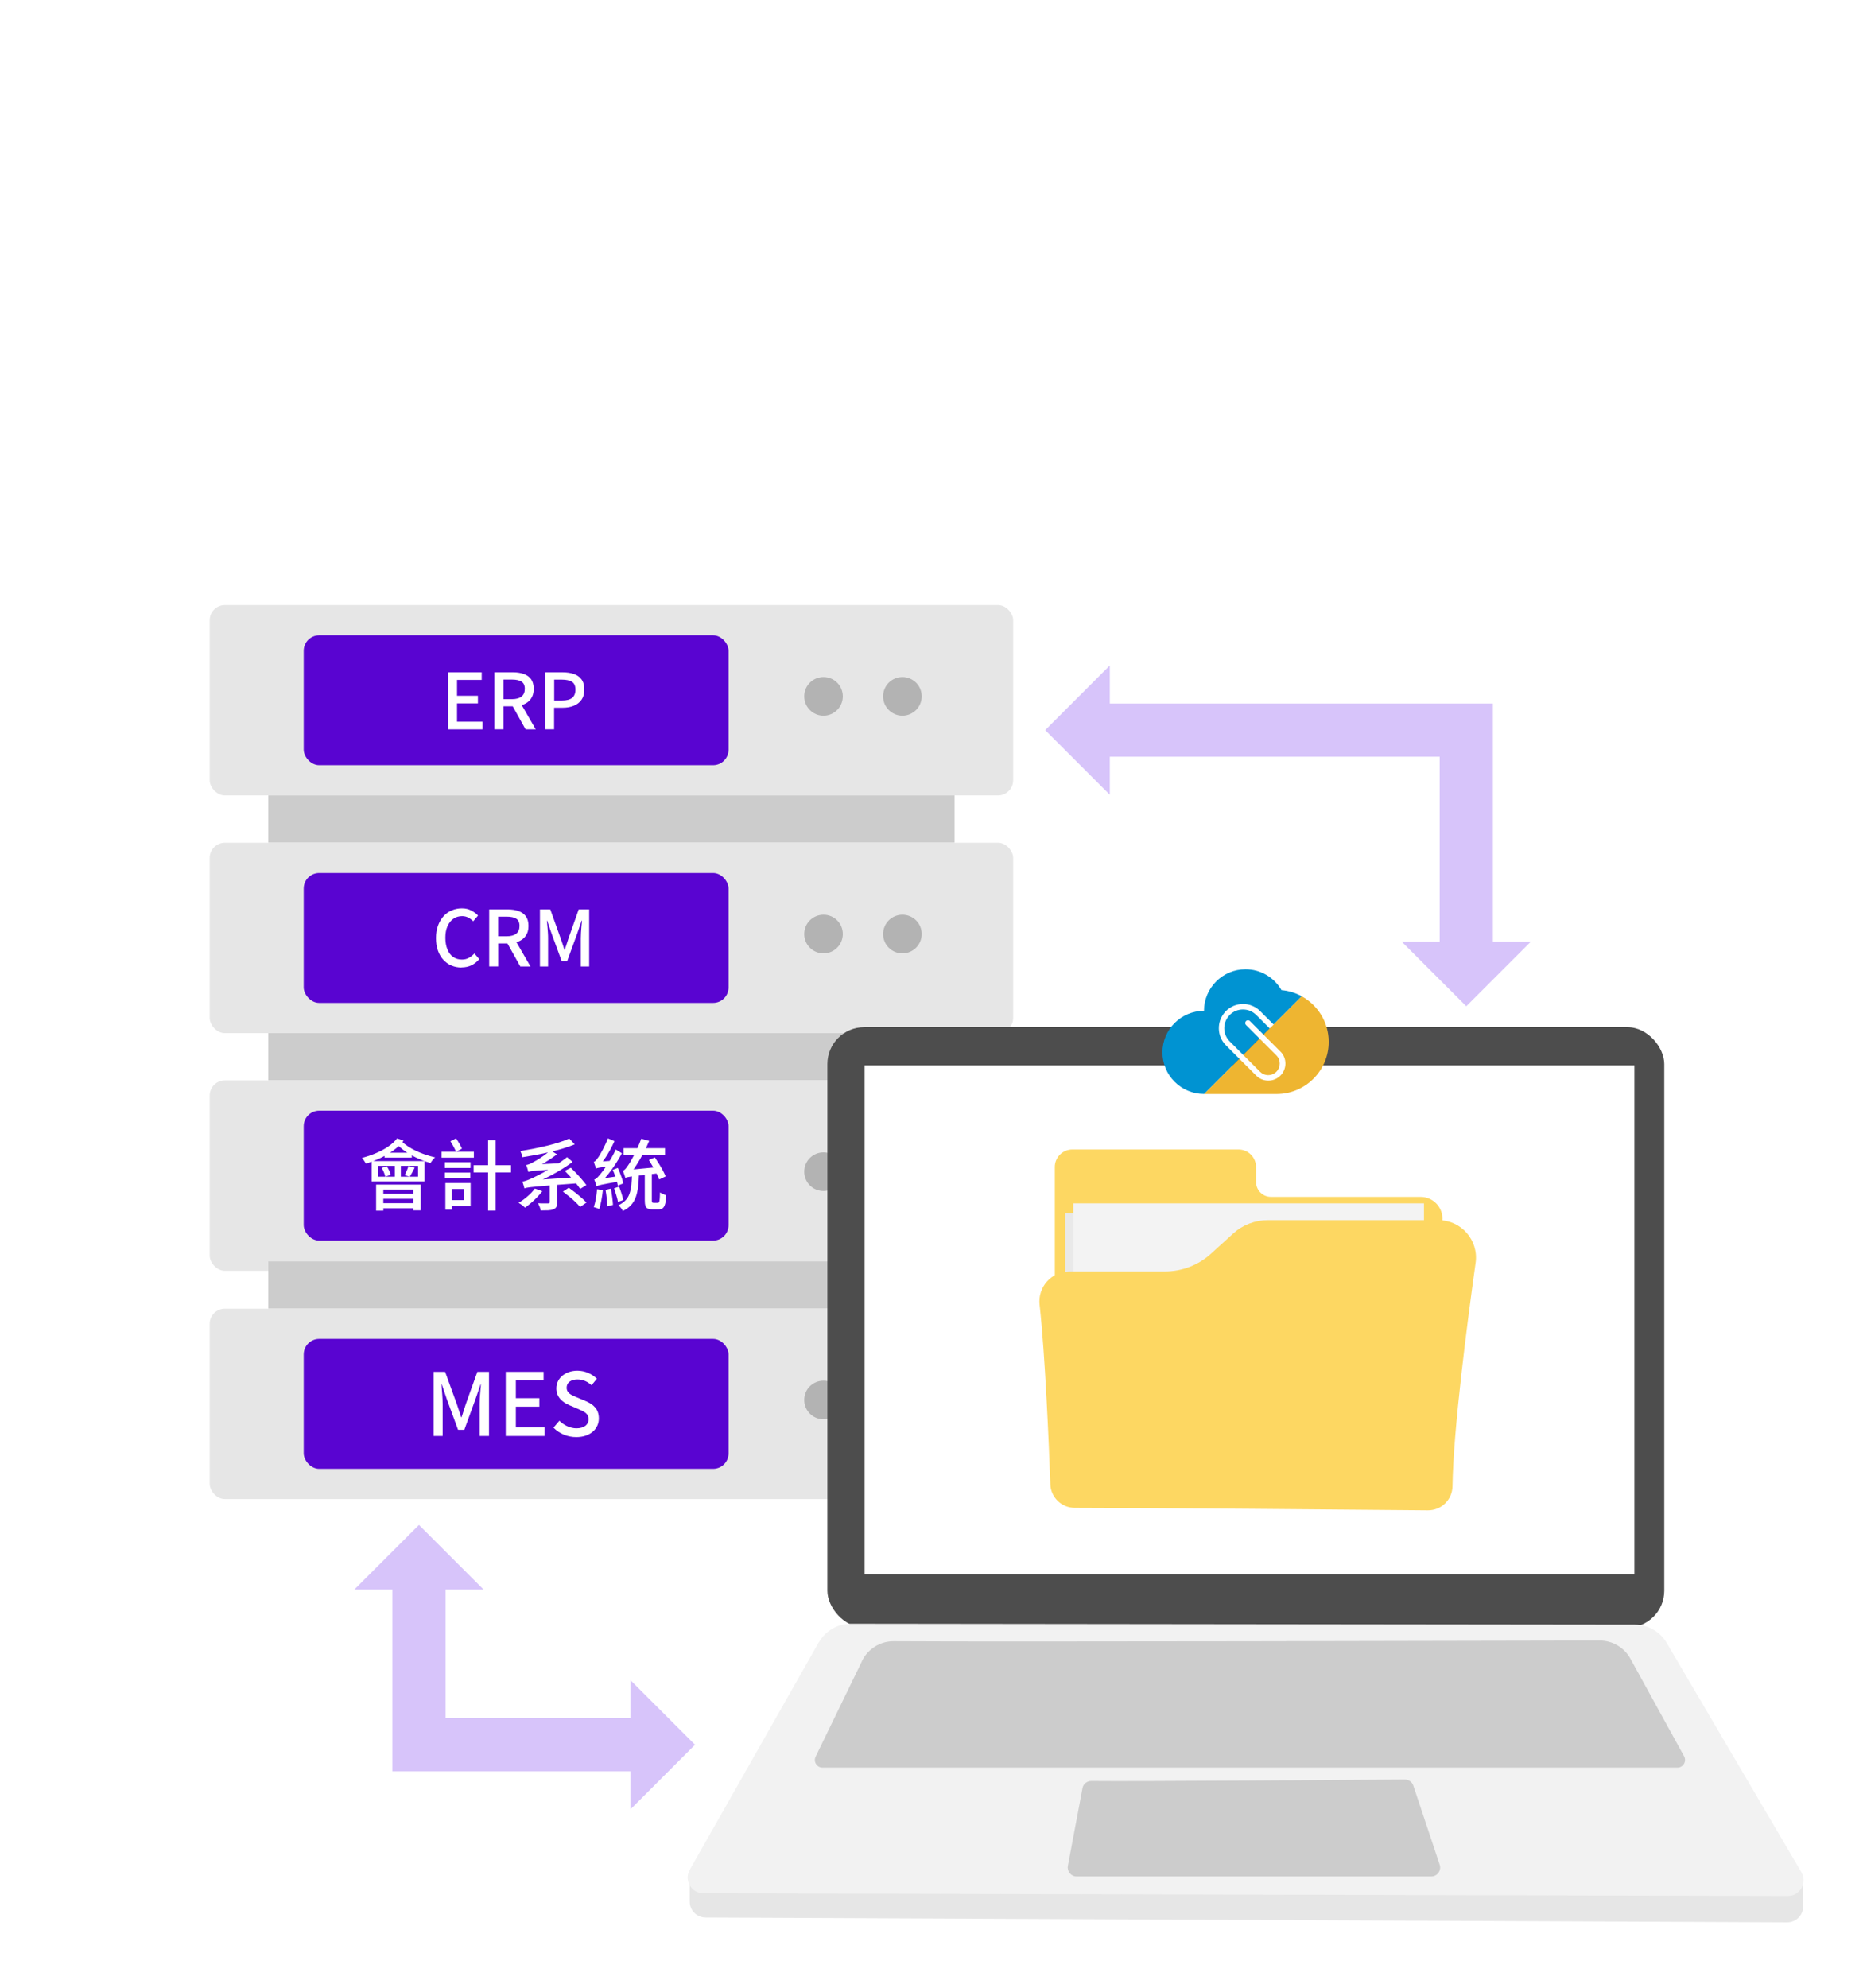 <?xml version="1.0" encoding="UTF-8"?><svg id="b" xmlns="http://www.w3.org/2000/svg" xmlns:xlink="http://www.w3.org/1999/xlink" viewBox="0 0 385.17 410.92"><defs><clipPath id="c"><rect x="-410.2" y="-456.68" width="385.17" height="410.92" rx="10" ry="10" fill="none"/></clipPath><filter id="d" x="-398.64" y="-363.81" width="1609.19" height="874.38" filterUnits="userSpaceOnUse"><feOffset dx="0" dy="0"/><feGaussianBlur result="e" stdDeviation="5"/><feFlood flood-color="#000" flood-opacity=".75"/><feComposite in2="e" operator="in"/><feComposite in="SourceGraphic"/></filter><clipPath id="f"><rect x="-383.43" y="-348.23" width="460.42" height="288.55" rx="8" ry="8" fill="none"/></clipPath><clipPath id="g"><path d="M-389.44-307.43l1600,14V506.57c0,2.21-1.79,4-4,4H-385.44c-2.21,0-4-1.79-4-18V-307.43Z" fill="none"/></clipPath><clipPath id="h"><polygon points="-389.44 -235.43 184.86 -234.93 184.86 510.57 -389.44 510.57 -389.44 -235.43" fill="none"/></clipPath><clipPath id="i"><rect x="-249.44" y="-235.43" width="418.3" height="674" fill="none"/></clipPath><clipPath id="j"><rect y="-456.68" width="385.17" height="410.92" rx="10" ry="10" fill="none"/></clipPath><filter id="k" x="11.36" y="-363.81" width="550" height="387" filterUnits="userSpaceOnUse"><feOffset dx="0" dy="0"/><feGaussianBlur result="l" stdDeviation="5"/><feFlood flood-color="#000" flood-opacity=".75"/><feComposite in2="l" operator="in"/><feComposite in="SourceGraphic"/></filter></defs><g clip-path="url(#c)"><g filter="url(#d)"><g clip-path="url(#f)"><polygon points="-389.44 -355.43 1210.56 -341.43 1210.56 510.57 -389.44 496.57 -389.44 -355.43" fill="none"/><g clip-path="url(#g)"><g clip-path="url(#h)"><g clip-path="url(#i)"><polygon points="-202.33 -229.63 218.14 -229.13 218.14 448.65 -202.33 448.65 -202.33 -229.63" fill="#fff"/></g></g></g></g></g></g><g clip-path="url(#j)"><g filter="url(#k)"><rect x="26.76" y="-348.38" width="518.95" height="356.37" rx="8" ry="8" fill="#fff"/></g></g><rect x="43.35" y="125.06" width="166.12" height="39.35" rx="3.14" ry="3.14" fill="#e6e6e6"/><rect x="55.47" y="164.41" width="141.88" height="9.77" fill="#ccc"/><rect x="62.79" y="131.31" width="87.84" height="26.85" rx="3.2" ry="3.2" fill="#5904d1"/><rect x="43.35" y="174.19" width="166.12" height="39.35" rx="3.14" ry="3.14" fill="#e6e6e6"/><rect x="55.47" y="213.54" width="141.88" height="9.77" fill="#ccc"/><rect x="43.35" y="223.31" width="166.12" height="39.35" rx="3.14" ry="3.14" fill="#e6e6e6"/><path d="M174.25,143.93c0,2.2-1.78,3.99-3.99,3.99s-3.99-1.78-3.99-3.99,1.78-3.99,3.99-3.99,3.99,1.78,3.99,3.99Z" fill="#b3b3b3"/><path d="M190.56,143.93c0,2.2-1.78,3.99-3.99,3.99s-3.99-1.78-3.99-3.99,1.78-3.99,3.99-3.99,3.99,1.78,3.99,3.99Z" fill="#b3b3b3"/><path d="M174.25,193.06c0,2.2-1.78,3.99-3.99,3.99s-3.99-1.78-3.99-3.99,1.78-3.99,3.99-3.99,3.99,1.78,3.99,3.99Z" fill="#b3b3b3"/><path d="M190.56,193.06c0,2.2-1.78,3.99-3.99,3.99s-3.99-1.78-3.99-3.99,1.78-3.99,3.99-3.99,3.99,1.78,3.99,3.99Z" fill="#b3b3b3"/><path d="M174.25,242.18c0,2.2-1.78,3.99-3.99,3.99s-3.99-1.78-3.99-3.99,1.78-3.99,3.99-3.99,3.99,1.78,3.99,3.99Z" fill="#b3b3b3"/><path d="M190.56,242.18c0,2.2-1.78,3.99-3.99,3.99s-3.99-1.78-3.99-3.99,1.78-3.99,3.99-3.99,3.99,1.78,3.99,3.99Z" fill="#b3b3b3"/><rect x="55.47" y="260.72" width="141.88" height="9.77" fill="#ccc"/><rect x="43.35" y="270.49" width="166.12" height="39.35" rx="3.14" ry="3.14" fill="#e6e6e6"/><path d="M174.25,289.36c0,2.2-1.78,3.99-3.99,3.99s-3.99-1.78-3.99-3.99,1.78-3.99,3.99-3.99,3.99,1.78,3.99,3.99Z" fill="#b3b3b3"/><path d="M190.56,289.36c0,2.2-1.78,3.99-3.99,3.99s-3.99-1.78-3.99-3.99,1.78-3.99,3.99-3.99,3.99,1.78,3.99,3.99Z" fill="#b3b3b3"/><path d="M92.63,150.75v-11.79h6.96v1.57h-5.1v3.28h4.32v1.57h-4.32v3.79h5.28v1.58h-7.14,0Z" fill="#fff"/><path d="M102.22,150.75v-11.79h3.86c.81,0,1.54.11,2.18.33s1.15.58,1.52,1.07c.37.5.56,1.17.56,2.02s-.19,1.5-.56,2.03-.88.93-1.52,1.19c-.64.26-1.37.39-2.18.39h-2v4.75h-1.86ZM104.08,144.51h1.78c.85,0,1.51-.18,1.96-.54.45-.36.68-.89.68-1.59s-.23-1.21-.68-1.5c-.45-.28-1.11-.42-1.96-.42h-1.78v4.05h0ZM108.66,150.75l-2.93-5.25,1.38-1.07,3.65,6.32h-2.1Z" fill="#fff"/><path d="M112.72,150.75v-11.79h3.57c.88,0,1.66.11,2.34.34s1.2.6,1.59,1.12.58,1.22.58,2.12-.19,1.55-.58,2.1c-.38.55-.91.96-1.58,1.23-.67.27-1.43.41-2.3.41h-1.78v4.46h-1.86.02ZM114.58,144.79h1.62c.93,0,1.62-.18,2.08-.54s.69-.93.69-1.7-.24-1.33-.72-1.63-1.19-.45-2.13-.45h-1.54v4.32h0Z" fill="#fff"/><rect x="62.79" y="180.44" width="87.84" height="26.85" rx="3.2" ry="3.2" fill="#5904d1"/><path d="M95.39,199.98c-.74,0-1.42-.14-2.06-.41-.63-.27-1.19-.67-1.67-1.19s-.85-1.16-1.12-1.91-.4-1.61-.4-2.58.14-1.82.42-2.58.66-1.4,1.14-1.93,1.04-.93,1.7-1.21c.65-.28,1.35-.42,2.1-.42s1.37.15,1.94.45,1.03.65,1.39,1.04l-.99,1.18c-.31-.31-.65-.56-1.03-.76s-.8-.3-1.27-.3c-.68,0-1.28.18-1.8.54s-.92.88-1.22,1.54-.44,1.46-.44,2.38.14,1.73.42,2.41c.28.68.67,1.2,1.18,1.56.51.36,1.11.54,1.81.54.53,0,1.01-.11,1.43-.34.42-.23.81-.54,1.16-.92l1.01,1.18c-.48.55-1.02.98-1.62,1.27s-1.29.44-2.06.44l-.02.02Z" fill="#fff"/><path d="M101.14,199.76v-11.79h3.86c.81,0,1.54.11,2.18.33s1.15.58,1.52,1.07c.37.5.56,1.17.56,2.02s-.19,1.5-.56,2.03-.88.93-1.52,1.19c-.64.26-1.37.39-2.18.39h-2v4.75h-1.86ZM102.99,193.52h1.78c.85,0,1.51-.18,1.96-.54.45-.36.68-.89.68-1.59s-.23-1.21-.68-1.5c-.45-.28-1.11-.42-1.96-.42h-1.78v4.05h0ZM107.57,199.76l-2.93-5.25,1.38-1.07,3.65,6.32h-2.1Z" fill="#fff"/><path d="M111.63,199.76v-11.79h2.14l2.14,5.97c.14.38.27.78.4,1.18s.26.8.38,1.19h.08c.14-.39.27-.79.39-1.19.12-.4.25-.79.38-1.18l2.11-5.97h2.16v11.79h-1.73v-5.82c0-.35.01-.74.04-1.17s.06-.86.1-1.3.08-.83.12-1.18h-.08l-.94,2.72-2.05,5.62h-1.15l-2.06-5.62-.94-2.72h-.06c.04.35.08.75.12,1.18s.07.87.1,1.3c.03.43.04.82.04,1.17v5.82h-1.69Z" fill="#fff"/><rect x="62.79" y="229.57" width="87.84" height="26.85" rx="3.2" ry="3.2" fill="#5904d1"/><path d="M82.1,235.29l1.34.48c-.58.75-1.28,1.42-2.11,2.02s-1.73,1.12-2.7,1.58c-.97.45-1.96.83-2.98,1.14-.05-.1-.13-.22-.22-.37s-.2-.3-.3-.45c-.11-.15-.21-.27-.3-.35.98-.26,1.94-.58,2.86-.97.93-.39,1.77-.84,2.54-1.36s1.39-1.09,1.88-1.72h-.01ZM76.83,239.99h10.94v4.19h-10.94v-4.19h0ZM77.76,244.84h9.23v5.33h-1.55v-4.3h-6.19v4.37h-1.49v-5.39h0ZM78.11,240.97v2.24h8.32v-2.24h-8.32ZM78.63,246.76h7.46v1.02h-7.46v-1.02ZM78.63,248.69h7.47v1.04h-7.47v-1.04ZM78.91,241.4l1.06-.34c.18.28.35.58.5.91s.26.62.31.86l-1.12.38c-.05-.26-.15-.55-.29-.9-.14-.34-.29-.65-.46-.93v.02ZM79.51,238.26h5.63v1.02h-5.63v-1.02ZM81.62,240.33h1.25v3.36h-1.25v-3.36h0ZM83.04,235.91c.36.36.8.71,1.32,1.05s1.08.65,1.7.94,1.25.54,1.92.77c.67.22,1.33.41,1.98.56-.16.13-.33.31-.52.54-.19.24-.33.44-.44.62-.65-.18-1.31-.41-1.98-.68-.67-.27-1.32-.58-1.94-.93s-1.21-.72-1.74-1.13c-.54-.41-1.02-.83-1.43-1.26l1.15-.48h-.02ZM84.46,241l1.28.35c-.18.34-.36.68-.54,1.02-.18.34-.34.62-.49.86l-1.04-.34c.13-.26.27-.57.43-.93.16-.36.28-.68.35-.96h.01Z" fill="#fff"/><path d="M91.28,238.07h6.69v1.22h-6.69v-1.22ZM91.98,240.23h5.3v1.18h-5.3v-1.18ZM91.98,242.37h5.26v1.17h-5.26v-1.17ZM92.08,244.53h1.3v5.49h-1.3v-5.49ZM92.74,244.53h4.56v4.77h-4.56v-1.25h3.23v-2.29h-3.23v-1.23h0ZM93.12,235.89l1.17-.59c.23.33.46.69.69,1.08.22.39.4.73.53,1.03l-1.22.67c-.12-.29-.29-.64-.51-1.06s-.44-.8-.66-1.13ZM97.92,240.84h7.73v1.49h-7.73v-1.49ZM100.91,235.67h1.57v14.56h-1.57v-14.56Z" fill="#fff"/><path d="M110.58,245.67l1.54.54c-.32.42-.68.83-1.08,1.25s-.81.81-1.24,1.17c-.43.36-.84.69-1.25.98-.1-.1-.22-.21-.38-.34s-.33-.25-.5-.37-.32-.21-.45-.29c.63-.37,1.25-.82,1.86-1.35s1.11-1.06,1.5-1.59h0ZM117.7,235.33l1.12,1.2c-.71.3-1.5.58-2.37.84-.86.26-1.77.5-2.71.73-.94.22-1.9.42-2.87.6-.97.18-1.92.34-2.85.49-.03-.18-.09-.4-.18-.65s-.18-.46-.26-.62c.92-.15,1.85-.32,2.79-.5.94-.19,1.86-.39,2.76-.61.9-.22,1.73-.45,2.51-.7s1.47-.51,2.06-.78h0ZM108.42,245.64c-.02-.1-.06-.23-.1-.4-.05-.17-.1-.35-.16-.54s-.12-.34-.18-.47c.29-.04.61-.13.96-.26s.77-.3,1.25-.53c.28-.13.68-.33,1.2-.59.52-.27,1.12-.59,1.78-.97.67-.38,1.35-.8,2.06-1.26s1.38-.94,2.02-1.44l1.14.99c-1.43,1.04-2.91,1.95-4.43,2.75-1.53.8-3.03,1.49-4.51,2.06v.03c-.2.08-.37.14-.51.21-.14.06-.26.13-.36.2s-.15.14-.15.2v.02ZM108.42,245.64l-.03-1.14.96-.53,10.08-.67c-.02.2-.03.43-.03.68s0,.45.02.6c-1.56.12-2.89.22-4.01.3-1.11.09-2.06.16-2.83.23s-1.41.12-1.9.17c-.49.04-.88.08-1.17.12s-.51.08-.67.11c-.16.04-.3.08-.42.12h0ZM109.22,242.23c-.02-.11-.06-.25-.1-.42-.05-.17-.1-.35-.16-.54-.06-.19-.12-.34-.18-.47.2-.03.41-.09.62-.17s.45-.19.71-.34c.19-.1.5-.27.92-.52s.88-.55,1.38-.9c.5-.35.97-.73,1.41-1.12l1.33.85c-.78.59-1.59,1.14-2.45,1.65-.85.51-1.69.94-2.51,1.28v.05c-.19.07-.35.15-.48.22s-.24.14-.34.22-.14.15-.14.22h0ZM109.22,242.23l-.02-1.06.8-.45,6-.29c-.05.18-.1.39-.13.63s-.05.44-.06.58c-1.09.06-2,.12-2.74.17s-1.34.09-1.8.12-.83.06-1.1.1c-.27.03-.47.06-.61.1s-.26.06-.35.1h0ZM113.65,244.21h1.54v4.3c0,.39-.05.7-.15.92s-.31.39-.62.52c-.3.12-.66.19-1.09.21s-.94.03-1.54.03c-.03-.22-.1-.48-.22-.76-.11-.28-.23-.53-.34-.73.31.01.61.02.89.03.28.01.53.01.74,0h.46c.13-.01.21-.04.26-.07.04-.04.06-.1.06-.18v-4.27h0ZM116.38,246.29l1.22-.8c.42.3.86.63,1.32.99.46.36.9.73,1.31,1.09s.75.69,1.02.99l-1.31.9c-.25-.3-.57-.63-.96-1.01-.39-.37-.82-.75-1.28-1.13s-.9-.72-1.31-1.03h-.01ZM116.77,242.01l1.25-.64c.39.37.79.78,1.2,1.21.41.43.79.86,1.14,1.27.35.41.65.78.87,1.1l-1.28.78c-.21-.33-.5-.71-.86-1.15s-.74-.88-1.14-1.33c-.41-.45-.8-.86-1.18-1.25h0Z" fill="#fff"/><path d="M123.44,245.8l1.2.19c-.07.7-.18,1.41-.31,2.12s-.28,1.31-.44,1.8c-.14-.08-.33-.16-.57-.24-.24-.09-.43-.15-.58-.19.19-.48.34-1.05.45-1.71s.19-1.32.26-1.97h-.01ZM123.22,241.53c-.02-.11-.06-.24-.12-.41l-.18-.51c-.06-.18-.12-.32-.17-.44.14-.04.28-.14.42-.3s.3-.35.46-.58c.1-.12.22-.31.38-.58s.34-.58.54-.95.39-.77.59-1.19c.2-.43.38-.85.54-1.28l1.36.58c-.4.89-.85,1.76-1.37,2.62s-1.04,1.62-1.58,2.27v.03c-.18.1-.33.18-.44.26-.11.07-.21.15-.3.24-.09.08-.14.17-.14.24h0ZM123.33,245.19c-.02-.1-.06-.23-.11-.4-.05-.17-.11-.35-.18-.53-.06-.18-.13-.34-.19-.46.19-.04.38-.16.58-.34.19-.19.41-.43.66-.73.13-.15.32-.39.58-.74.26-.34.54-.75.85-1.22s.62-.98.94-1.53c.31-.55.6-1.1.86-1.64l1.26.77c-.39.74-.83,1.47-1.3,2.19-.47.73-.97,1.42-1.49,2.07s-1.04,1.25-1.56,1.78v.03c-.17.1-.32.18-.44.26-.12.07-.23.15-.31.24-.09.08-.13.17-.13.24h-.02ZM123.22,241.53l-.03-1.01.61-.4,2.8-.21c-.04.17-.08.37-.1.58-.02.22-.03.4-.03.54-.63.06-1.14.12-1.54.17s-.71.09-.94.13c-.22.04-.39.07-.5.1s-.2.06-.26.1h0ZM123.33,245.19l-.06-1.07.61-.43,4.13-.62c-.02.17-.04.37-.04.59v.54c-.94.17-1.7.31-2.27.41-.58.1-1.02.19-1.34.26-.31.07-.54.13-.69.18-.14.05-.26.1-.34.15h0ZM125.2,245.94l1.1-.26c.1.53.19,1.11.27,1.74.08.62.14,1.17.16,1.62l-1.17.29c-.01-.46-.05-1-.12-1.63s-.15-1.22-.25-1.76h.01ZM126.67,241.8l1.06-.4c.16.34.32.71.47,1.1s.29.77.41,1.14c.12.36.2.68.24.96l-1.12.46c-.04-.29-.12-.62-.22-.99-.11-.37-.23-.76-.38-1.16-.14-.4-.3-.77-.46-1.11h0ZM126.98,245.61l1.02-.35c.17.44.34.92.5,1.43.17.52.29.96.36,1.34l-1.09.4c-.06-.38-.18-.84-.34-1.37s-.31-1.01-.46-1.45h.01ZM130.67,242.65h1.44c-.03.96-.09,1.83-.18,2.62s-.25,1.49-.47,2.12-.55,1.19-.98,1.67-1,.9-1.71,1.24c-.05-.13-.13-.26-.23-.41-.1-.14-.21-.29-.34-.42-.12-.14-.24-.26-.36-.35.62-.29,1.11-.63,1.48-1.02.37-.39.65-.85.83-1.38s.31-1.12.38-1.79.11-1.43.14-2.27h0ZM129.28,243.45c-.02-.11-.06-.25-.12-.42-.06-.18-.12-.36-.19-.56s-.14-.36-.2-.49c.18-.05.36-.18.54-.38.18-.2.37-.46.58-.78.12-.16.28-.42.5-.79.21-.37.45-.8.71-1.3.26-.5.52-1.04.78-1.62s.49-1.16.69-1.74l1.65.45c-.35.84-.74,1.67-1.18,2.49-.43.82-.88,1.59-1.34,2.32-.46.73-.91,1.39-1.36,1.98v.03c-.21.12-.39.22-.53.3-.14.08-.26.18-.37.27-.11.1-.16.18-.16.26v-.02ZM128.91,237.33h8.58v1.41h-8.58v-1.41ZM129.28,243.45l-.03-1.15.8-.5,6.14-.59c.01.2.03.43.06.67.03.25.06.45.09.61-1.16.13-2.14.24-2.93.33-.79.09-1.43.17-1.93.23s-.89.12-1.17.16c-.28.04-.5.08-.66.12-.15.04-.28.08-.38.12h.01ZM133.34,242.29h1.42v5.79c0,.22.02.37.06.43s.14.1.3.1h.91c.11,0,.19-.05.24-.16.05-.11.09-.31.12-.62.03-.3.05-.77.06-1.38.11.07.24.15.39.23s.31.15.47.21.3.1.43.14c-.03.77-.1,1.36-.22,1.78-.11.42-.27.72-.48.89-.21.17-.49.26-.86.26h-1.3c-.42,0-.74-.06-.97-.17-.23-.11-.39-.3-.47-.58-.09-.27-.13-.65-.13-1.13v-5.79h.03ZM134.16,239.77l1.23-.54c.28.42.56.86.86,1.33.29.47.56.93.8,1.38.24.45.43.86.57,1.21l-1.33.64c-.13-.35-.31-.76-.54-1.22s-.48-.93-.76-1.42-.56-.95-.83-1.38h0Z" fill="#fff"/><rect x="62.79" y="276.74" width="87.84" height="26.85" rx="3.2" ry="3.2" fill="#5904d1"/><path d="M89.63,283.55h2.4l2.43,6.7c.31.88.58,1.78.88,2.68h.09c.31-.9.56-1.8.86-2.68l2.4-6.7h2.41v13.25h-1.94v-6.55c0-1.19.16-2.9.27-4.11h-.07l-1.06,3.06-2.3,6.32h-1.3l-2.32-6.32-1.04-3.06h-.07c.09,1.21.25,2.92.25,4.11v6.55h-1.87v-13.25Z" fill="#fff"/><path d="M104.56,283.55h7.83v1.75h-5.74v3.69h4.86v1.76h-4.86v4.29h5.94v1.76h-8.03v-13.25Z" fill="#fff"/><path d="M114.43,295.09l1.22-1.44c.96.96,2.25,1.57,3.53,1.57,1.6,0,2.5-.76,2.5-1.87,0-1.21-.9-1.58-2.12-2.12l-1.84-.79c-1.28-.54-2.7-1.55-2.7-3.47,0-2.09,1.84-3.66,4.36-3.66,1.55,0,3.01.65,4.02,1.67l-1.1,1.33c-.83-.74-1.75-1.19-2.92-1.19-1.35,0-2.23.65-2.23,1.71,0,1.13,1.06,1.57,2.14,2l1.82.77c1.57.67,2.7,1.64,2.7,3.58,0,2.12-1.76,3.85-4.66,3.85-1.82,0-3.51-.72-4.72-1.95Z" fill="#fff"/><path d="M142.6,389.38v3.68c0,1.8,1.46,3.26,3.26,3.27l223.64,1c1.81,0,3.29-1.46,3.29-3.27v-5.19s-230.18,1.15-230.18.52h0Z" fill="#e6e6e6"/><rect x="171.06" y="212.31" width="173.02" height="124.09" rx="7.61" ry="7.61" fill="#4d4d4d"/><path d="M169.25,339.5l-26.65,46.97c-1.23,2.16.33,4.84,2.82,4.85l224.21.55c2.51,0,4.08-2.72,2.81-4.89l-27.85-47.4c-1.37-2.34-3.87-3.77-6.58-3.78l-162.07-.19c-2.75,0-5.3,1.47-6.66,3.87h0Z" fill="#f2f2f2"/><rect x="178.76" y="220.21" width="159.15" height="105.2" fill="#fff"/><path d="M178.22,343.33l-9.59,19.75c-.52,1.06.26,2.27,1.43,2.27h176.73c1.21,0,1.97-1.3,1.39-2.35l-11.09-20.15c-1.28-2.33-3.72-3.77-6.37-3.76-22.15.05-123.19.3-145.93.14-2.8-.02-5.36,1.57-6.58,4.09h0Z" fill="#ccc"/><path d="M223.8,369.61l-3.02,16.04c-.21,1.14.66,2.19,1.81,2.19h73.31c1.26,0,2.15-1.23,1.75-2.43l-5.45-16.34c-.25-.76-.97-1.27-1.77-1.26-8.57.06-55.67.41-64.81.3-.9,0-1.67.62-1.83,1.5h0Z" fill="#ccc"/><path d="M259.68,244.29v-3.08c0-2-1.62-3.62-3.62-3.62h-34.36c-2,0-3.62,1.62-3.62,3.62v63.14h80.14v-52.46c0-2.5-2.03-4.51-4.51-4.51h-30.95c-1.7,0-3.07-1.38-3.07-3.07h0Z" fill="#fdd762"/><rect x="220.2" y="250.75" width="72.5" height="52.41" fill="#e9e9e9"/><rect x="221.9" y="248.72" width="72.5" height="52.41" fill="#f3f3f3"/><path d="M217.16,306.79c-.32-8.67-1.08-26.74-2.23-37.11-.41-3.67,2.46-6.88,6.15-6.88h19.76c3.53,0,6.94-1.31,9.55-3.69l4.59-4.17c1.95-1.78,4.5-2.75,7.14-2.75h35.29c4.7,0,8.32,4.16,7.67,8.81-1.73,12.37-4.63,34.64-4.78,46.19-.04,2.78-2.32,5.01-5.1,4.98-15.14-.13-58.4-.52-73-.52-2.72,0-4.95-2.15-5.05-4.87h0Z" fill="#fdd762"/><path d="M264.95,204.66c-1.48-2.58-4.26-4.32-7.44-4.32-4.74,0-8.59,3.85-8.59,8.59-4.74,0-8.59,3.85-8.59,8.59s3.85,8.59,8.59,8.59h.04l20.18-20.19c-1.26-.69-2.67-1.14-4.18-1.27h0Z" fill="#0093d2"/><path d="M269.12,205.93l-5.5,5.51-.48.48-.33.33-.37.37-3.72,3.73-1.36,1.36h0l-2.63,2.63h0l-5.78,5.78h15.03c5.92-.02,10.73-4.85,10.73-10.77,0-4.07-2.26-7.6-5.59-9.43h0Z" fill="#eeb531"/><path d="M264.7,217.33l-3.48-3.48-2.8-2.8c-.22-.22-.59-.22-.81,0-.09.09-.14.2-.16.32-.03.17.03.36.16.49l2.8,2.8,3.48,3.48c.93.93.93,2.44,0,3.38-.08.08-.17.15-.26.22-.41.31-.91.48-1.43.48-.64,0-1.23-.25-1.69-.7l-3.48-3.48-2.79-2.79c-1.43-1.43-1.5-3.7-.22-5.22.07-.09.14-.17.22-.25.73-.73,1.7-1.13,2.74-1.13s2,.4,2.74,1.13l2.79,2.79.33-.33.48-.48-2.79-2.78c-.94-.94-2.2-1.47-3.54-1.47h0c-1.33,0-2.59.52-3.54,1.47-.07.07-.13.15-.2.22-1.74,1.96-1.68,4.98.2,6.85l2.79,2.79,3.48,3.48c.67.67,1.55,1.03,2.5,1.03.83,0,1.61-.28,2.24-.8.09-.07.18-.15.26-.23,1.38-1.38,1.38-3.62,0-4.98h-.02Z" fill="#fff"/><polyline points="132.12 360.62 86.62 360.62 86.62 326.75" fill="none" stroke="#d7c4fa" stroke-miterlimit="10" stroke-width="11"/><polygon points="130.33 373.99 130.33 347.26 143.69 360.62 130.33 373.99" fill="#d7c4fa"/><polygon points="73.26 328.54 99.98 328.54 86.62 315.18 73.26 328.54" fill="#d7c4fa"/><polyline points="227.66 150.91 303.15 150.91 303.15 196.41" fill="none" stroke="#d7c4fa" stroke-miterlimit="10" stroke-width="11"/><polygon points="229.45 137.54 229.45 164.27 216.09 150.91 229.45 137.54" fill="#d7c4fa"/><polygon points="316.51 194.62 289.79 194.62 303.15 207.98 316.51 194.62" fill="#d7c4fa"/></svg>